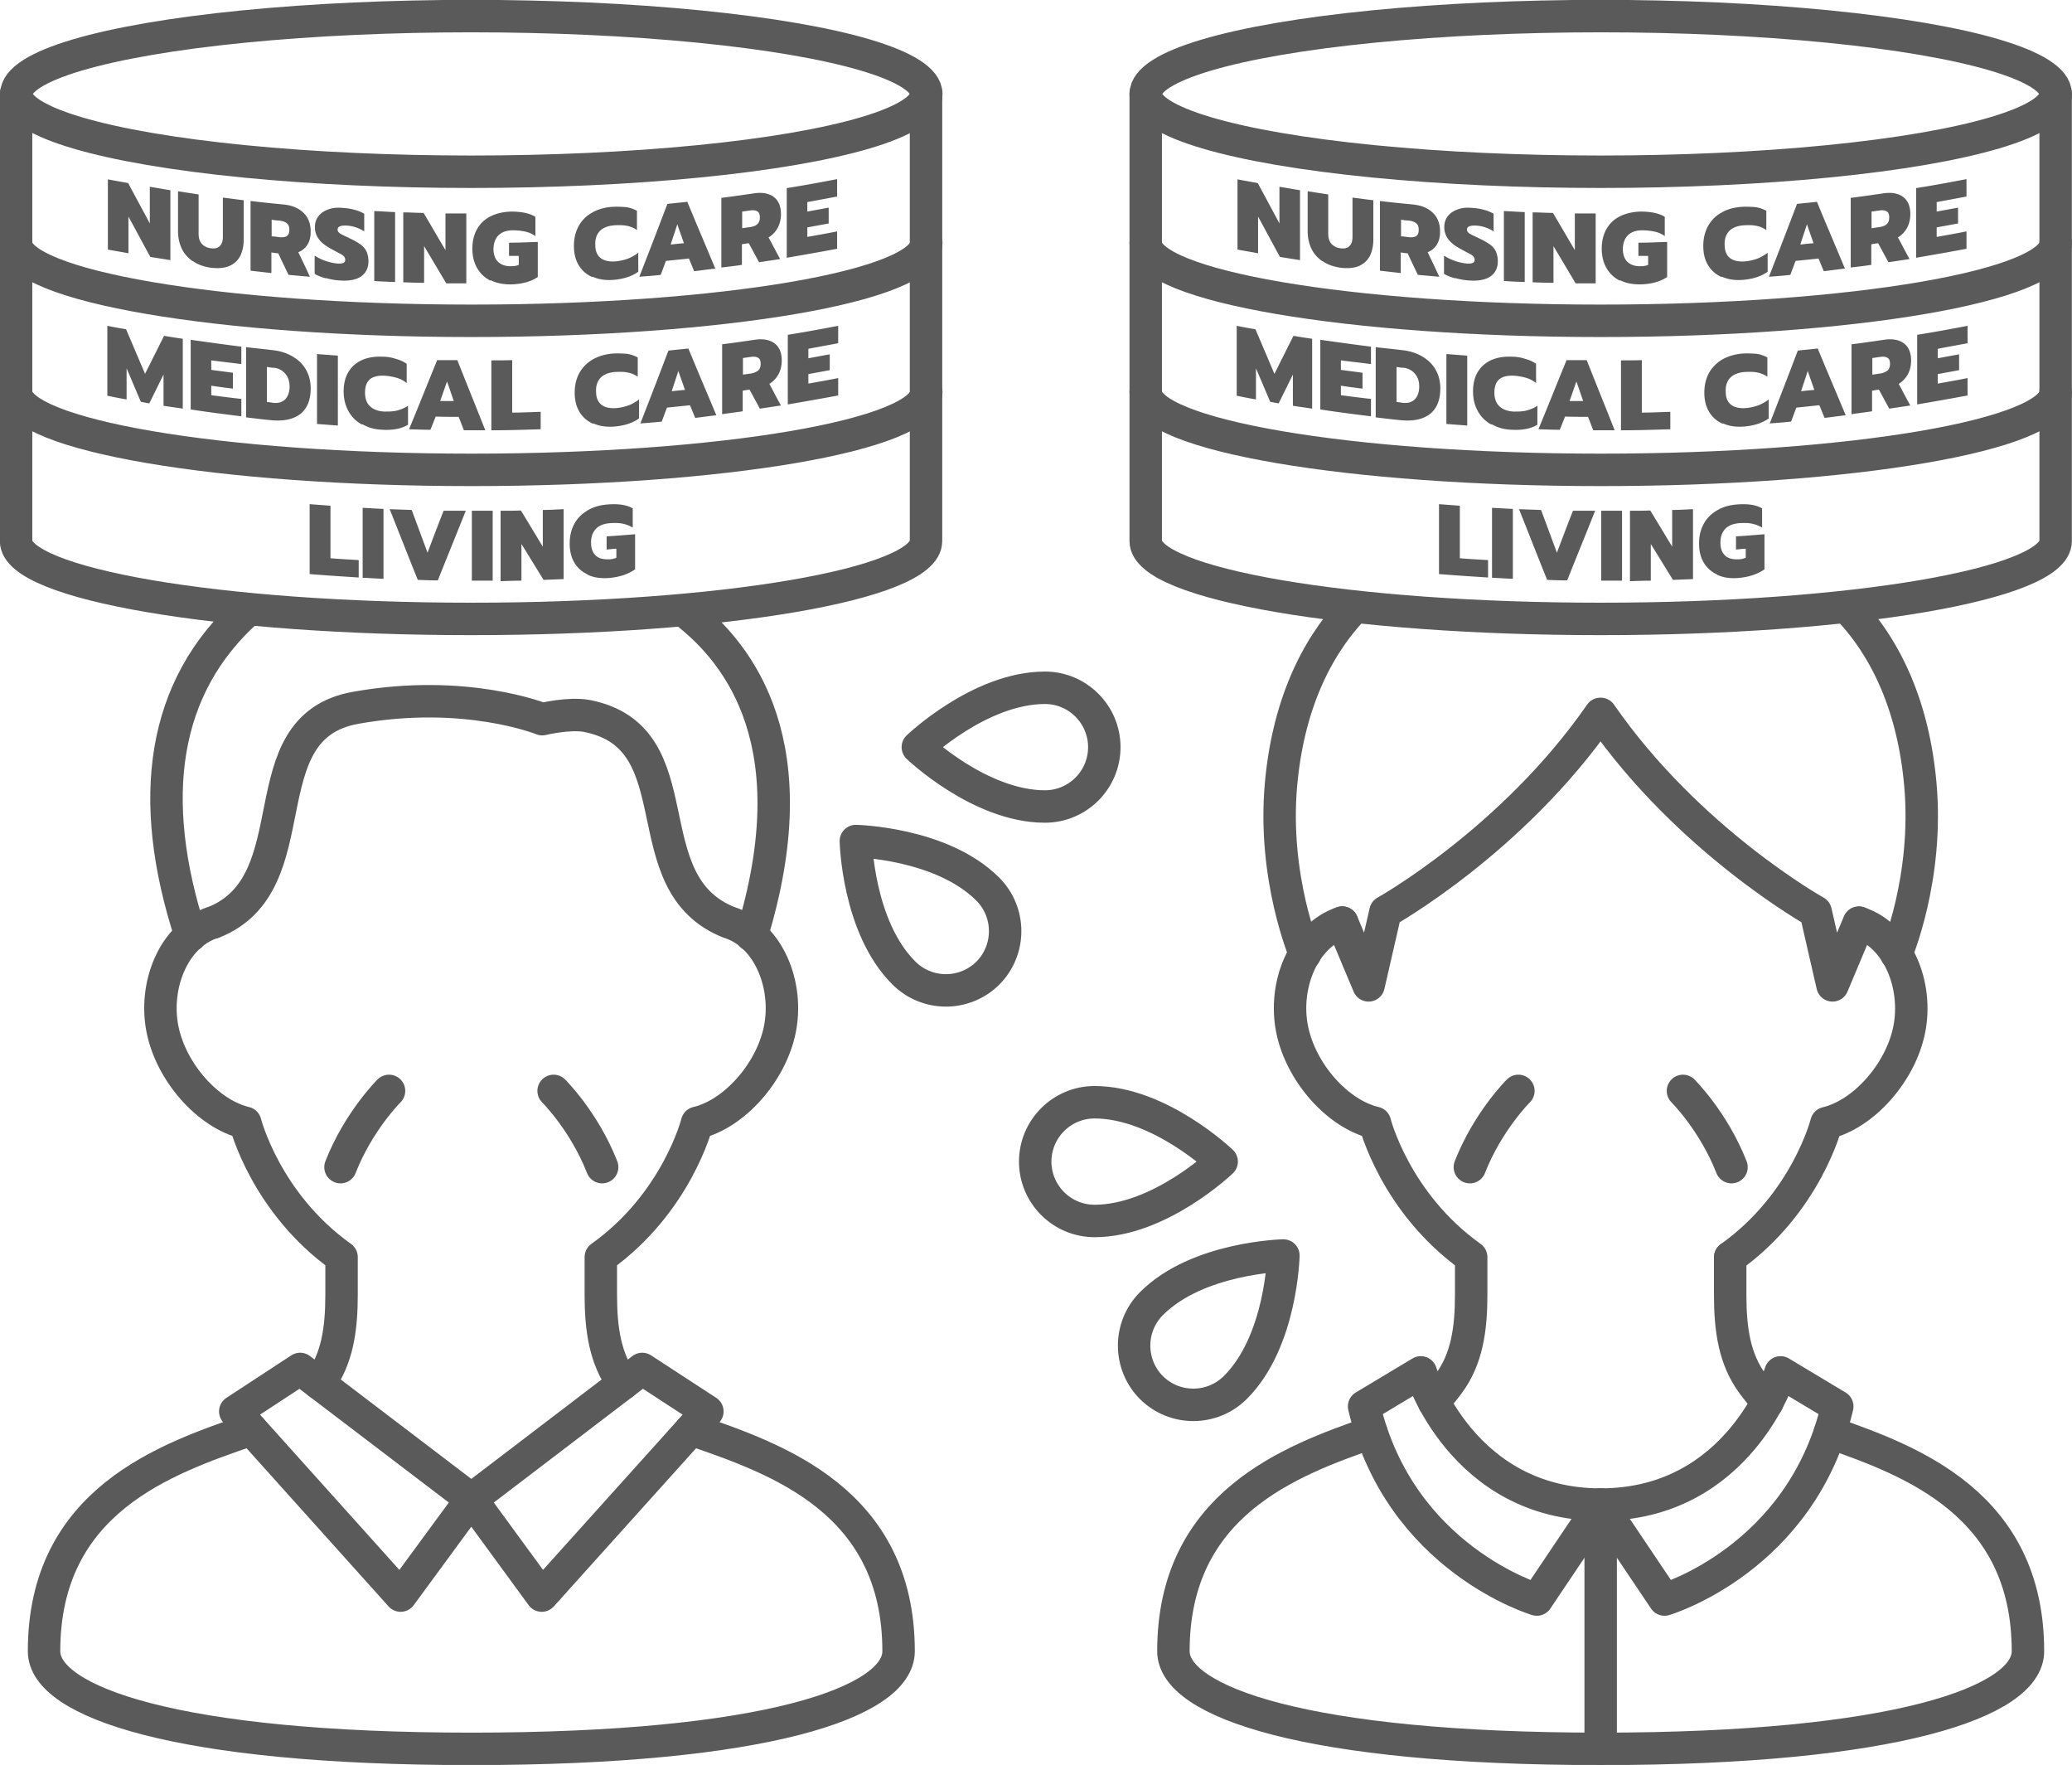 <svg id="_レイヤー_2" xmlns="http://www.w3.org/2000/svg" viewBox="0 0 78.56 66.9"><defs><style>.cls-1{fill:none;stroke:#5a5a5a;stroke-linecap:round;stroke-linejoin:round;stroke-width:1.23px}.cls-2{fill:#5a5a5a;stroke-width:0}</style></defs><g id="_メインコンテンツ"><ellipse class="cls-1" cx="17.87" cy="3.56" rx="17.25" ry="2.95"/><path class="cls-1" d="M35.12 9.21c0 1.63-7.72 2.95-17.25 2.95S.61 10.84.61 9.21m34.51 5.65c0 1.63-7.72 2.95-17.25 2.95S.61 16.49.61 14.86"/><path class="cls-1" d="M.61 3.56v16.95c0 1.63 7.72 2.95 17.25 2.95s17.25-1.32 17.25-2.95V3.56M11.38 51.89l6.49 4.94-2.68 3.65-6.27-6.98 2.46-1.61z"/><path class="cls-1" d="M26.21 54.18s.09.03.14.05c3.07 1.07 7.72 2.64 7.72 8.36 0 1.93-5.03 3.7-16.2 3.7-11.16 0-16.2-1.78-16.2-3.7 0-5.72 4.64-7.29 7.72-8.36.05-.02.09-.03.14-.05"/><path class="cls-1" d="M24.35 51.89l-6.48 4.94 2.67 3.65 6.28-6.98-2.47-1.61zm-12.25.55c.69-.93.85-2.07.85-3.36v-1.43c-2.89-2.06-3.65-5.09-3.65-5.09-1.4-.33-2.81-1.9-3.14-3.55-.33-1.65.41-3.55 1.9-4.04m6.69 6.38s-1.16 1.15-1.84 2.89m8.08-2.89s1.16 1.15 1.84 2.89m3.13-21.07c2.16 1.66 4.73 5.15 2.54 12.29m-21.27 0c-1.7-5.21-1.07-9.43 2.15-12.32"/><path class="cls-1" d="M23.63 52.44c-.69-.93-.85-2.07-.85-3.36v-1.43c2.89-2.06 3.65-5.09 3.65-5.09 1.4-.33 2.81-1.9 3.14-3.55.33-1.65-.41-3.55-1.9-4.04m-.01 0c-3.79-1.48-1.23-7.01-5.4-7.83-.68-.13-1.7.12-1.7.12s-2.9-1.18-7.08-.43c-4.19.75-1.61 6.65-5.4 8.14m29.37 1.92c.88-.88.88-2.31 0-3.19-1.75-1.75-5-1.82-5-1.82s.07 3.26 1.82 5c.88.88 2.31.88 3.19 0zm4.42-8.57c0-1.24-1.01-2.25-2.25-2.25-2.47 0-4.82 2.25-4.82 2.25s2.35 2.25 4.82 2.25c1.24 0 2.25-1.01 2.25-2.25zm1.79 24.28c-.88-.88-.88-2.31 0-3.19 1.75-1.75 5-1.82 5-1.82s-.07 3.26-1.82 5c-.88.88-2.31.88-3.19 0zm-4.41-8.57c0-1.24 1.01-2.25 2.25-2.25 2.47 0 4.82 2.25 4.82 2.25s-2.35 2.25-4.82 2.25c-1.24 0-2.25-1.01-2.25-2.25z"/><path class="cls-2" d="M11.74 19.11l.79.06v1.99c.36.03.72.05 1.07.07v.66c-.62-.04-1.24-.08-1.86-.13v-2.65zm2.01.14c.26.01.53.03.79.04v2.65c-.26-.01-.53-.03-.79-.04v-2.65zm1.02.05l.84.03.6 1.62c.2-.53.4-1.06.61-1.59h.84c-.35.88-.71 1.76-1.06 2.64-.25 0-.51-.01-.76-.02-.36-.89-.71-1.79-1.07-2.69zm3.12.06h.79v2.65h-.79v-2.65zm1.09 0c.26 0 .51 0 .77-.01.28.46.55.91.83 1.37v-1.39c.26 0 .53-.02.79-.03v2.65l-.76.03c-.28-.45-.56-.91-.84-1.36v1.39c-.26 0-.53.01-.79.02v-2.65zm3.31 2.42c-.22-.1-.39-.25-.51-.45s-.18-.44-.18-.73.06-.53.18-.75c.12-.22.29-.38.51-.51.22-.13.48-.2.77-.22.4-.03.71.02.93.15V20c-.11-.07-.24-.12-.38-.15s-.3-.03-.48-.02c-.24.02-.42.09-.54.22-.12.13-.18.3-.18.51 0 .23.06.39.18.5.12.11.29.15.51.14.11 0 .2-.03.27-.06v-.34c-.12 0-.24.02-.37.03v-.5c.36-.02.72-.05 1.08-.08v1.33c-.27.19-.61.3-1.02.33-.3.02-.55-.02-.77-.12zM4.07 12.35c.24.05.47.09.71.13.24.56.48 1.13.72 1.69l.72-1.44c.24.04.48.08.71.11v2.65c-.24-.04-.49-.07-.73-.11V14.2c-.18.36-.36.73-.54 1.09-.11-.02-.22-.04-.32-.06-.18-.42-.36-.85-.54-1.27v1.18c-.24-.04-.49-.09-.73-.14v-2.65zm3.16.53c.64.09 1.28.18 1.92.26v.66c-.38-.05-.76-.09-1.14-.14v.36c.27.04.55.07.82.11v.6c-.27-.03-.55-.07-.82-.11v.36c.38.05.76.1 1.14.14v.66c-.64-.08-1.28-.16-1.92-.26v-2.65zm2.11.28c.33.04.66.07.98.11.29.03.55.11.77.24.22.13.39.29.51.5.12.21.18.45.18.71 0 .44-.13.76-.39.97-.26.2-.62.28-1.08.24-.33-.03-.65-.07-.98-.11v-2.65zm1.03 2.11c.19.02.34-.03.45-.14.1-.11.16-.27.16-.48 0-.19-.05-.35-.16-.48a.635.635 0 00-.44-.23c-.09 0-.17-.02-.26-.03v1.33c.08 0 .16.02.25.03zm1.65-1.85l.79.06v2.65l-.79-.06v-2.65zm1.7 2.67c-.22-.12-.39-.29-.51-.51-.12-.22-.18-.46-.18-.75 0-.28.06-.53.18-.73.12-.2.29-.35.51-.45.22-.1.48-.14.77-.13.19 0 .36.03.51.08.15.04.29.1.42.19v.73c-.11-.09-.24-.16-.38-.2-.14-.04-.3-.07-.48-.08-.24-.01-.42.04-.54.14-.12.11-.18.27-.18.5 0 .22.06.4.19.52s.31.19.54.2c.18 0 .34 0 .49-.04.14-.04.28-.09.41-.18v.72c-.25.15-.57.21-.96.19-.3-.01-.55-.08-.77-.21zm2.86-2.44h.76c.35.89.71 1.77 1.06 2.66h-.81c-.07-.17-.13-.34-.2-.51-.29 0-.58 0-.87-.01-.07.17-.13.33-.2.5-.27 0-.54-.01-.81-.02.36-.87.71-1.75 1.07-2.63zm.63 1.56c-.09-.25-.17-.5-.26-.75-.09.25-.17.49-.26.74h.51zm1.42-1.55c.26 0 .53 0 .79-.01v1.99c.36 0 .72-.02 1.08-.03v.66c-.62.02-1.24.04-1.87.04v-2.65zm3.85 2.4c-.22-.1-.39-.25-.51-.45s-.18-.44-.18-.73c0-.28.06-.53.18-.75.12-.21.29-.38.51-.51.22-.12.48-.2.77-.22.19-.01.36 0 .51.01.15.02.29.07.42.14v.73a.992.992 0 00-.38-.16c-.14-.03-.3-.03-.48-.02-.24.02-.42.09-.54.21-.12.12-.19.3-.18.52 0 .23.06.39.19.5.13.11.31.15.54.14.18-.01.34-.05.49-.1.14-.05.28-.13.41-.23v.72c-.25.18-.57.28-.96.31-.29.02-.55-.02-.77-.12zm2.86-2.77c.25-.03.5-.05.76-.08.35.85.71 1.69 1.06 2.53-.27.03-.54.07-.8.1-.07-.16-.13-.32-.2-.48l-.87.09c-.07.17-.13.35-.2.53-.27.03-.54.05-.81.07.36-.92.71-1.83 1.06-2.75zm.63 1.49c-.08-.24-.17-.48-.25-.72-.08.26-.17.51-.25.77.17-.02.34-.04.51-.05zm1.41-1.73c.41-.05.82-.11 1.23-.17.32-.05.57 0 .75.13.18.13.28.35.28.65 0 .2-.04.37-.12.52-.08.15-.2.28-.35.37.15.28.29.55.44.82l-.8.12-.39-.72c-.09.01-.17.02-.26.04v.78c-.26.04-.52.07-.78.11v-2.65zm1.08 1.11c.12-.02.21-.06.28-.11.07-.06.1-.14.1-.26s-.03-.19-.1-.23c-.07-.04-.16-.05-.28-.03-.1.01-.19.03-.29.04v.63c.1-.01.19-.03.29-.04zm1.41-1.47c.64-.1 1.28-.22 1.91-.34v.66l-1.13.21v.36l.81-.15v.6l-.81.15v.36c.38-.07.75-.13 1.13-.21v.66c-.64.12-1.27.23-1.91.34v-2.65zM4.1 6.8c.25.05.5.09.76.14.27.51.55 1.02.82 1.53V7.08c.26.04.52.09.78.13v2.65c-.25-.04-.5-.08-.76-.12-.28-.51-.55-1.02-.83-1.53V9.6c-.26-.05-.52-.09-.78-.14V6.81zm3.19 3.09c-.18-.13-.32-.29-.41-.49-.09-.2-.13-.41-.13-.65v-1.5l.78.12v1.49c0 .16.04.29.12.38.08.09.19.15.34.17.15.02.26 0 .34-.08.08-.07.12-.19.12-.35V7.49c.26.03.52.07.79.1v1.5c0 .24-.05.44-.13.61-.09.17-.23.3-.41.38-.18.08-.42.1-.69.07-.28-.04-.51-.12-.69-.25zm2.22-2.27c.41.05.82.09 1.23.13.32.03.57.13.76.31.19.18.28.42.28.72 0 .2-.04.36-.12.49-.08.13-.2.23-.35.29.15.31.3.62.44.93-.27-.02-.54-.05-.81-.07-.13-.27-.26-.54-.39-.82-.09 0-.17-.02-.26-.03v.78l-.79-.09V7.61zm1.08 1.37c.12.01.22 0 .28-.04.07-.04.1-.12.1-.24s-.03-.2-.1-.25c-.07-.06-.16-.08-.28-.1-.1 0-.2-.02-.29-.03v.63c.1 0 .2.02.29.03zm1.76 1.56c-.17-.05-.31-.1-.42-.17v-.69a1.968 1.968 0 00.87.3c.2.01.29-.03.29-.14 0-.04-.01-.08-.04-.12-.03-.03-.07-.07-.13-.1s-.15-.08-.28-.15c-.25-.13-.42-.25-.53-.39a.74.74 0 01-.17-.48c0-.16.04-.29.13-.41s.21-.2.37-.26.34-.08.54-.06c.17.01.32.03.45.07.13.03.25.08.38.15v.67c-.22-.14-.45-.21-.68-.22-.1 0-.18 0-.24.03-.06.02-.09.07-.09.12 0 .06.03.1.08.14.05.04.16.09.31.16.03.01.06.03.08.04.18.08.32.17.42.24.1.08.17.17.21.26.04.1.07.22.07.36 0 .25-.09.44-.27.57-.18.13-.46.19-.83.16-.17-.01-.34-.04-.51-.09zM14.19 8c.26.01.53.03.79.04v2.65c-.26-.01-.53-.02-.79-.04V8zm1.1.05c.26 0 .51.02.77.02.28.47.55.94.83 1.41V8.09h.79v2.65h-.76l-.84-1.41v1.39c-.26 0-.53-.01-.79-.02V8.05zm3.31 2.59c-.22-.11-.39-.27-.51-.48-.12-.21-.18-.45-.18-.74 0-.28.06-.53.18-.74.12-.21.29-.37.51-.48.22-.11.48-.17.77-.18.4 0 .71.06.93.2v.73c-.11-.08-.24-.14-.38-.17s-.3-.05-.48-.05c-.24 0-.42.07-.54.19-.12.12-.18.29-.19.5 0 .23.06.4.18.51.12.11.29.17.51.16.11 0 .2-.02.27-.05V9.7h-.37v-.5c.36 0 .72-.02 1.09-.03v1.33c-.27.18-.61.27-1.02.28-.3 0-.55-.05-.77-.16zm3.85-.14c-.22-.1-.39-.25-.51-.45s-.18-.44-.18-.73c0-.28.06-.53.18-.75.12-.22.29-.39.51-.51.22-.13.48-.2.77-.22.19-.01.36 0 .51.01.15.02.29.07.42.14v.73a.992.992 0 00-.38-.16c-.14-.03-.3-.03-.48-.02-.24.02-.42.09-.54.21-.12.12-.19.3-.18.52 0 .23.06.39.19.5.13.11.31.15.54.14.18-.01.34-.05.49-.1.14-.05.28-.13.41-.23v.72c-.25.18-.57.28-.96.31-.29.02-.55-.02-.77-.12zm2.85-2.77c.25-.03.5-.05.76-.08.35.85.71 1.69 1.06 2.53-.27.03-.54.07-.8.1-.07-.16-.13-.32-.2-.48l-.87.09c-.07.18-.13.35-.2.53-.27.03-.54.05-.81.07.36-.92.71-1.83 1.06-2.75zm.63 1.49c-.08-.24-.17-.48-.25-.72-.08.26-.17.51-.25.77.17-.02.34-.04.51-.05zm1.42-1.72c.41-.05.82-.11 1.23-.17.32-.05.57 0 .75.13.18.13.28.35.28.65 0 .2-.04.37-.12.52-.08.15-.2.28-.35.37.15.27.29.55.44.82l-.8.12-.39-.72c-.09.01-.17.02-.26.04v.78c-.26.04-.52.07-.78.1V7.49zm1.08 1.11c.12-.02.22-.05.28-.11.07-.06.1-.14.1-.26s-.03-.19-.1-.23c-.07-.04-.16-.05-.28-.03-.1.01-.19.03-.29.04v.63c.1-.01.19-.03.29-.04zm1.4-1.48c.64-.1 1.28-.22 1.91-.34v.66l-1.13.21v.36l.81-.15v.6l-.81.15v.36c.38-.07.75-.13 1.13-.21v.66c-.64.12-1.27.23-1.91.34V7.12z"/><ellipse class="cls-1" cx="60.69" cy="3.56" rx="17.25" ry="2.95"/><path class="cls-1" d="M77.94 9.21c0 1.63-7.72 2.95-17.25 2.95s-17.25-1.32-17.25-2.95m34.5 5.65c0 1.63-7.72 2.95-17.25 2.95s-17.25-1.32-17.25-2.95"/><path class="cls-1" d="M43.44 3.56v16.95c0 1.63 7.72 2.95 17.25 2.95s17.25-1.32 17.25-2.95V3.56"/><path class="cls-2" d="M54.56 19.11l.79.06v1.99c.36.03.72.05 1.07.07v.66c-.62-.04-1.24-.08-1.86-.13v-2.65zm2.01.14c.26.01.53.03.79.04v2.65c-.26-.01-.53-.03-.79-.04v-2.65zm1.02.05l.84.03.6 1.62c.2-.53.4-1.06.61-1.59h.84c-.35.88-.71 1.76-1.06 2.64-.25 0-.51-.01-.76-.02-.36-.89-.71-1.79-1.07-2.69zm3.12.06h.79v2.65h-.79v-2.65zm1.09 0c.26 0 .51 0 .77-.01.28.46.55.91.83 1.37v-1.39c.26 0 .53-.02.79-.03v2.65l-.76.03c-.28-.45-.56-.91-.84-1.36v1.39c-.26 0-.53.01-.79.02v-2.65zm3.31 2.42c-.22-.1-.39-.25-.51-.45s-.18-.44-.18-.73.06-.53.18-.75c.12-.22.29-.38.51-.51.22-.13.48-.2.77-.22.4-.03.71.02.93.15V20c-.11-.07-.24-.12-.38-.15s-.3-.03-.48-.02c-.24.02-.42.09-.54.22-.12.13-.18.3-.18.51 0 .23.06.39.18.5.12.11.29.15.51.14.11 0 .2-.03.27-.06v-.34c-.12 0-.24.02-.37.03v-.5c.36-.02.72-.05 1.08-.08v1.33c-.27.19-.61.3-1.02.33-.3.02-.55-.02-.77-.12zm-18.22-9.43c.24.05.47.09.71.13.24.56.48 1.13.72 1.69l.72-1.44c.24.04.48.08.71.11v2.65c-.24-.04-.49-.07-.73-.11V14.2c-.18.36-.36.73-.54 1.09-.11-.02-.22-.04-.32-.06-.18-.42-.36-.85-.54-1.27v1.18c-.24-.04-.49-.09-.73-.14v-2.65zm3.17.53c.64.09 1.28.18 1.92.26v.66c-.38-.05-.76-.09-1.14-.14v.36c.27.04.55.07.82.11v.6c-.27-.03-.55-.07-.82-.11v.36c.38.05.76.1 1.14.14v.66c-.64-.08-1.28-.16-1.92-.26v-2.65zm2.11.28c.33.04.66.07.98.11.29.03.55.11.77.24.22.13.39.29.51.5.12.21.18.45.18.71 0 .44-.13.76-.39.97-.26.2-.62.28-1.08.24-.33-.03-.65-.07-.98-.11v-2.65zm1.03 2.11c.19.02.34-.03.45-.14.1-.11.16-.27.16-.48 0-.19-.05-.35-.16-.48a.635.635 0 00-.44-.23c-.09 0-.17-.02-.26-.03v1.33c.08 0 .16.02.25.03zm1.64-1.85l.79.06v2.65l-.79-.06v-2.65zm1.7 2.67c-.22-.12-.39-.29-.51-.51-.12-.22-.18-.46-.18-.75 0-.28.06-.53.18-.73.12-.2.29-.35.51-.45.22-.1.48-.14.77-.13.19 0 .36.03.51.08.15.04.29.1.42.19v.73c-.11-.09-.24-.16-.38-.2-.14-.04-.3-.07-.48-.08-.24-.01-.42.04-.54.14-.12.11-.18.27-.18.5 0 .22.06.4.19.52s.31.19.54.2c.18 0 .34 0 .49-.04.14-.04.28-.09.41-.18v.72c-.25.15-.57.21-.96.19-.3-.01-.55-.08-.77-.21zm2.86-2.44h.76c.35.89.71 1.77 1.06 2.66h-.81c-.07-.17-.13-.34-.2-.51-.29 0-.58 0-.87-.01-.07.17-.13.33-.2.5-.27 0-.54-.01-.81-.02.36-.87.71-1.75 1.07-2.63zm.63 1.56c-.09-.25-.17-.5-.26-.75-.09.25-.17.49-.26.74h.51zm1.43-1.55c.26 0 .53 0 .79-.01v1.99c.36 0 .72-.02 1.08-.03v.66c-.62.02-1.24.04-1.87.04v-2.65zm3.85 2.4c-.22-.1-.39-.25-.51-.45s-.18-.44-.18-.73c0-.28.06-.53.18-.75.12-.21.29-.38.51-.51.22-.12.48-.2.77-.22.19-.01.36 0 .51.01.15.02.29.07.42.14v.73a.992.992 0 00-.38-.16c-.14-.03-.3-.03-.48-.02-.24.02-.42.09-.54.21-.12.12-.19.3-.18.52 0 .23.06.39.19.5.13.11.31.15.54.14.18-.01.34-.05.49-.1.14-.05.28-.13.41-.23v.72c-.25.18-.57.28-.96.31-.29.02-.55-.02-.77-.12zm2.85-2.77c.25-.03.5-.05.76-.08.35.85.71 1.69 1.06 2.53-.27.03-.54.07-.8.1-.07-.16-.13-.32-.2-.48l-.87.09c-.07.17-.13.35-.2.53-.27.03-.54.05-.81.07.36-.92.71-1.83 1.06-2.75zm.63 1.49c-.08-.24-.17-.48-.25-.72-.08.26-.17.51-.25.77.17-.02.34-.04.51-.05zm1.41-1.73c.41-.05.82-.11 1.23-.17.32-.05.57 0 .75.13.18.13.28.35.28.65 0 .2-.04.37-.12.52-.08.15-.2.28-.35.37.15.28.29.55.44.82l-.8.12-.39-.72c-.09.01-.17.02-.26.04v.78c-.26.04-.52.07-.78.11v-2.65zm1.08 1.11c.12-.02.21-.06.28-.11.07-.06.1-.14.1-.26s-.03-.19-.1-.23c-.07-.04-.16-.05-.28-.03-.1.01-.19.03-.29.04v.63c.1-.01.19-.03.29-.04zm1.41-1.47c.64-.1 1.28-.22 1.91-.34v.66l-1.13.21v.36l.81-.15v.6l-.81.15v.36c.38-.07.75-.13 1.13-.21v.66c-.64.12-1.27.23-1.91.34v-2.65zM46.93 6.8c.25.05.5.09.76.14.27.51.55 1.02.82 1.53V7.08c.26.04.52.09.78.13v2.65c-.25-.04-.5-.08-.76-.12-.28-.51-.55-1.02-.83-1.53V9.6c-.26-.05-.52-.09-.78-.14V6.81zm3.19 3.09c-.18-.13-.32-.29-.41-.49-.09-.2-.13-.41-.13-.65v-1.5l.78.12v1.49c0 .16.04.29.12.38.08.09.19.15.34.17.15.02.26 0 .34-.08.08-.07.12-.19.12-.35V7.49c.26.03.52.07.79.1v1.5c0 .24-.05.44-.13.61-.09.17-.23.3-.41.38-.18.08-.42.1-.69.07-.28-.04-.51-.12-.69-.25zm2.21-2.27c.41.05.82.09 1.23.13.32.03.57.13.76.31.19.18.28.42.28.72 0 .2-.04.36-.12.49-.08.13-.2.23-.35.29.15.31.3.62.44.93-.27-.02-.54-.05-.81-.07-.13-.27-.26-.54-.39-.82-.09 0-.17-.02-.26-.03v.78l-.79-.09V7.61zm1.08 1.37c.12.01.22 0 .28-.04.07-.04.1-.12.1-.24s-.03-.2-.1-.25c-.07-.06-.16-.08-.28-.1-.1 0-.2-.02-.29-.03v.63c.1 0 .2.02.29.03zm1.76 1.56c-.17-.05-.31-.1-.42-.17v-.69a1.968 1.968 0 00.87.3c.2.01.29-.03.29-.14 0-.04-.01-.08-.04-.12-.03-.03-.07-.07-.13-.1s-.15-.08-.28-.15c-.25-.13-.42-.25-.53-.39a.74.74 0 01-.17-.48c0-.16.04-.29.13-.41s.21-.2.37-.26.34-.08.54-.06c.17.01.32.03.45.07.13.03.25.08.38.15v.67c-.22-.14-.45-.21-.68-.22-.1 0-.18 0-.24.03-.06.02-.09.07-.09.12 0 .06.03.1.08.14.05.04.16.09.31.16.03.01.06.03.08.04.18.08.32.17.42.24.1.08.17.17.21.26.04.1.07.22.07.36 0 .25-.09.44-.27.57-.18.13-.46.19-.83.16-.17-.01-.34-.04-.51-.09zM57.02 8c.26.01.53.03.79.04v2.65c-.26-.01-.53-.02-.79-.04V8zm1.09.05c.26 0 .51.02.77.02.28.47.55.94.83 1.41V8.09h.79v2.65h-.76l-.84-1.41v1.39c-.26 0-.53-.01-.79-.02V8.05zm3.31 2.59c-.22-.11-.39-.27-.51-.48-.12-.21-.18-.45-.18-.74 0-.28.06-.53.18-.74.12-.21.29-.37.51-.48.22-.11.48-.17.77-.18.4 0 .71.06.93.2v.73c-.11-.08-.24-.14-.38-.17s-.3-.05-.48-.05c-.24 0-.42.07-.54.19-.12.12-.18.29-.19.5 0 .23.06.4.18.51.12.11.29.17.51.16.11 0 .2-.02.27-.05V9.7h-.37v-.5c.36 0 .72-.02 1.09-.03v1.33c-.27.18-.61.27-1.02.28-.3 0-.55-.05-.77-.16zm3.85-.14c-.22-.1-.39-.25-.51-.45s-.18-.44-.18-.73c0-.28.06-.53.18-.75.12-.22.29-.39.51-.51.22-.13.48-.2.77-.22.19-.01.36 0 .51.01.15.02.29.07.42.14v.73a.992.992 0 00-.38-.16c-.14-.03-.3-.03-.48-.02-.24.02-.42.09-.54.21-.12.12-.19.3-.18.52 0 .23.06.39.19.5.13.11.31.15.54.14.18-.01.34-.05.49-.1.14-.05.28-.13.41-.23v.72c-.25.18-.57.28-.96.31-.29.02-.55-.02-.77-.12zm2.86-2.77c.25-.03.5-.05.76-.08.35.85.71 1.69 1.06 2.53-.27.03-.54.07-.8.1-.07-.16-.13-.32-.2-.48l-.87.09c-.07.18-.13.35-.2.53-.27.03-.54.05-.81.07.36-.92.71-1.83 1.06-2.75zm.63 1.49c-.08-.24-.17-.48-.25-.72-.08.26-.17.51-.25.77.17-.02.34-.04.51-.05zm1.41-1.72c.41-.05.82-.11 1.23-.17.32-.05.57 0 .75.13.18.13.28.35.28.65 0 .2-.04.37-.12.52-.08.15-.2.28-.35.37.15.27.29.55.44.82l-.8.12-.39-.72c-.09.01-.17.02-.26.04v.78c-.26.04-.52.07-.78.1V7.49zm1.08 1.11c.12-.02.22-.05.28-.11.07-.06.1-.14.1-.26s-.03-.19-.1-.23c-.07-.04-.16-.05-.28-.03-.1.01-.19.03-.29.04v.63c.1-.01.19-.03.29-.04zm1.4-1.48c.64-.1 1.28-.22 1.91-.34v.66l-1.13.21v.36l.81-.15v.6l-.81.15v.36c.38-.07.75-.13 1.13-.21v.66c-.64.12-1.27.23-1.91.34V7.12z"/><path class="cls-1" d="M60.69 66.29c-11.16 0-16.2-1.78-16.2-3.7 0-5.59 4.44-7.22 7.51-8.29m-1.11-19.33c-1.49.5-2.23 2.39-1.9 4.04s1.73 3.22 3.14 3.55c0 0 .76 3.03 3.65 5.09v1.43c0 1.29-.16 2.43-.85 3.36-.1.14-.56.71-.56.71m3.2-11.8s-1.16 1.15-1.84 2.89m8.08-2.89s1.16 1.15 1.84 2.89m-.05 3.42c2.89-2.06 3.65-5.09 3.65-5.09 1.4-.33 2.81-1.9 3.14-3.55.33-1.65-.41-3.55-1.9-4.04m-9.8 31.31v-9.26"/><path class="cls-1" d="M53.87 52.02s1.56 5.01 6.82 5.01l-2.42 3.6s-5.19-1.53-6.55-7.32l2.15-1.29zm6.82 14.27c11.16 0 16.2-1.78 16.2-3.7 0-5.59-4.44-7.22-7.51-8.29m-3.78-6.64v1.43c0 1.29.16 2.43.85 3.36.1.14.56.71.56.71"/><path class="cls-1" d="M67.51 52.02s-1.56 5.01-6.82 5.01l2.42 3.6s5.19-1.53 6.55-7.32l-2.15-1.29zM50.89 34.97l1 2.38.64-2.79s4.81-2.68 8.15-7.5m-11.2 9.1s-1.23-2.88-.91-6.43c.26-2.9 1.27-5.11 2.73-6.66m20.6 13.09s1.23-2.88.91-6.43c-.26-2.91-1.27-5.12-2.74-6.67m.41 11.91l-1 2.38-.64-2.79s-4.81-2.68-8.15-7.5"/></g></svg>